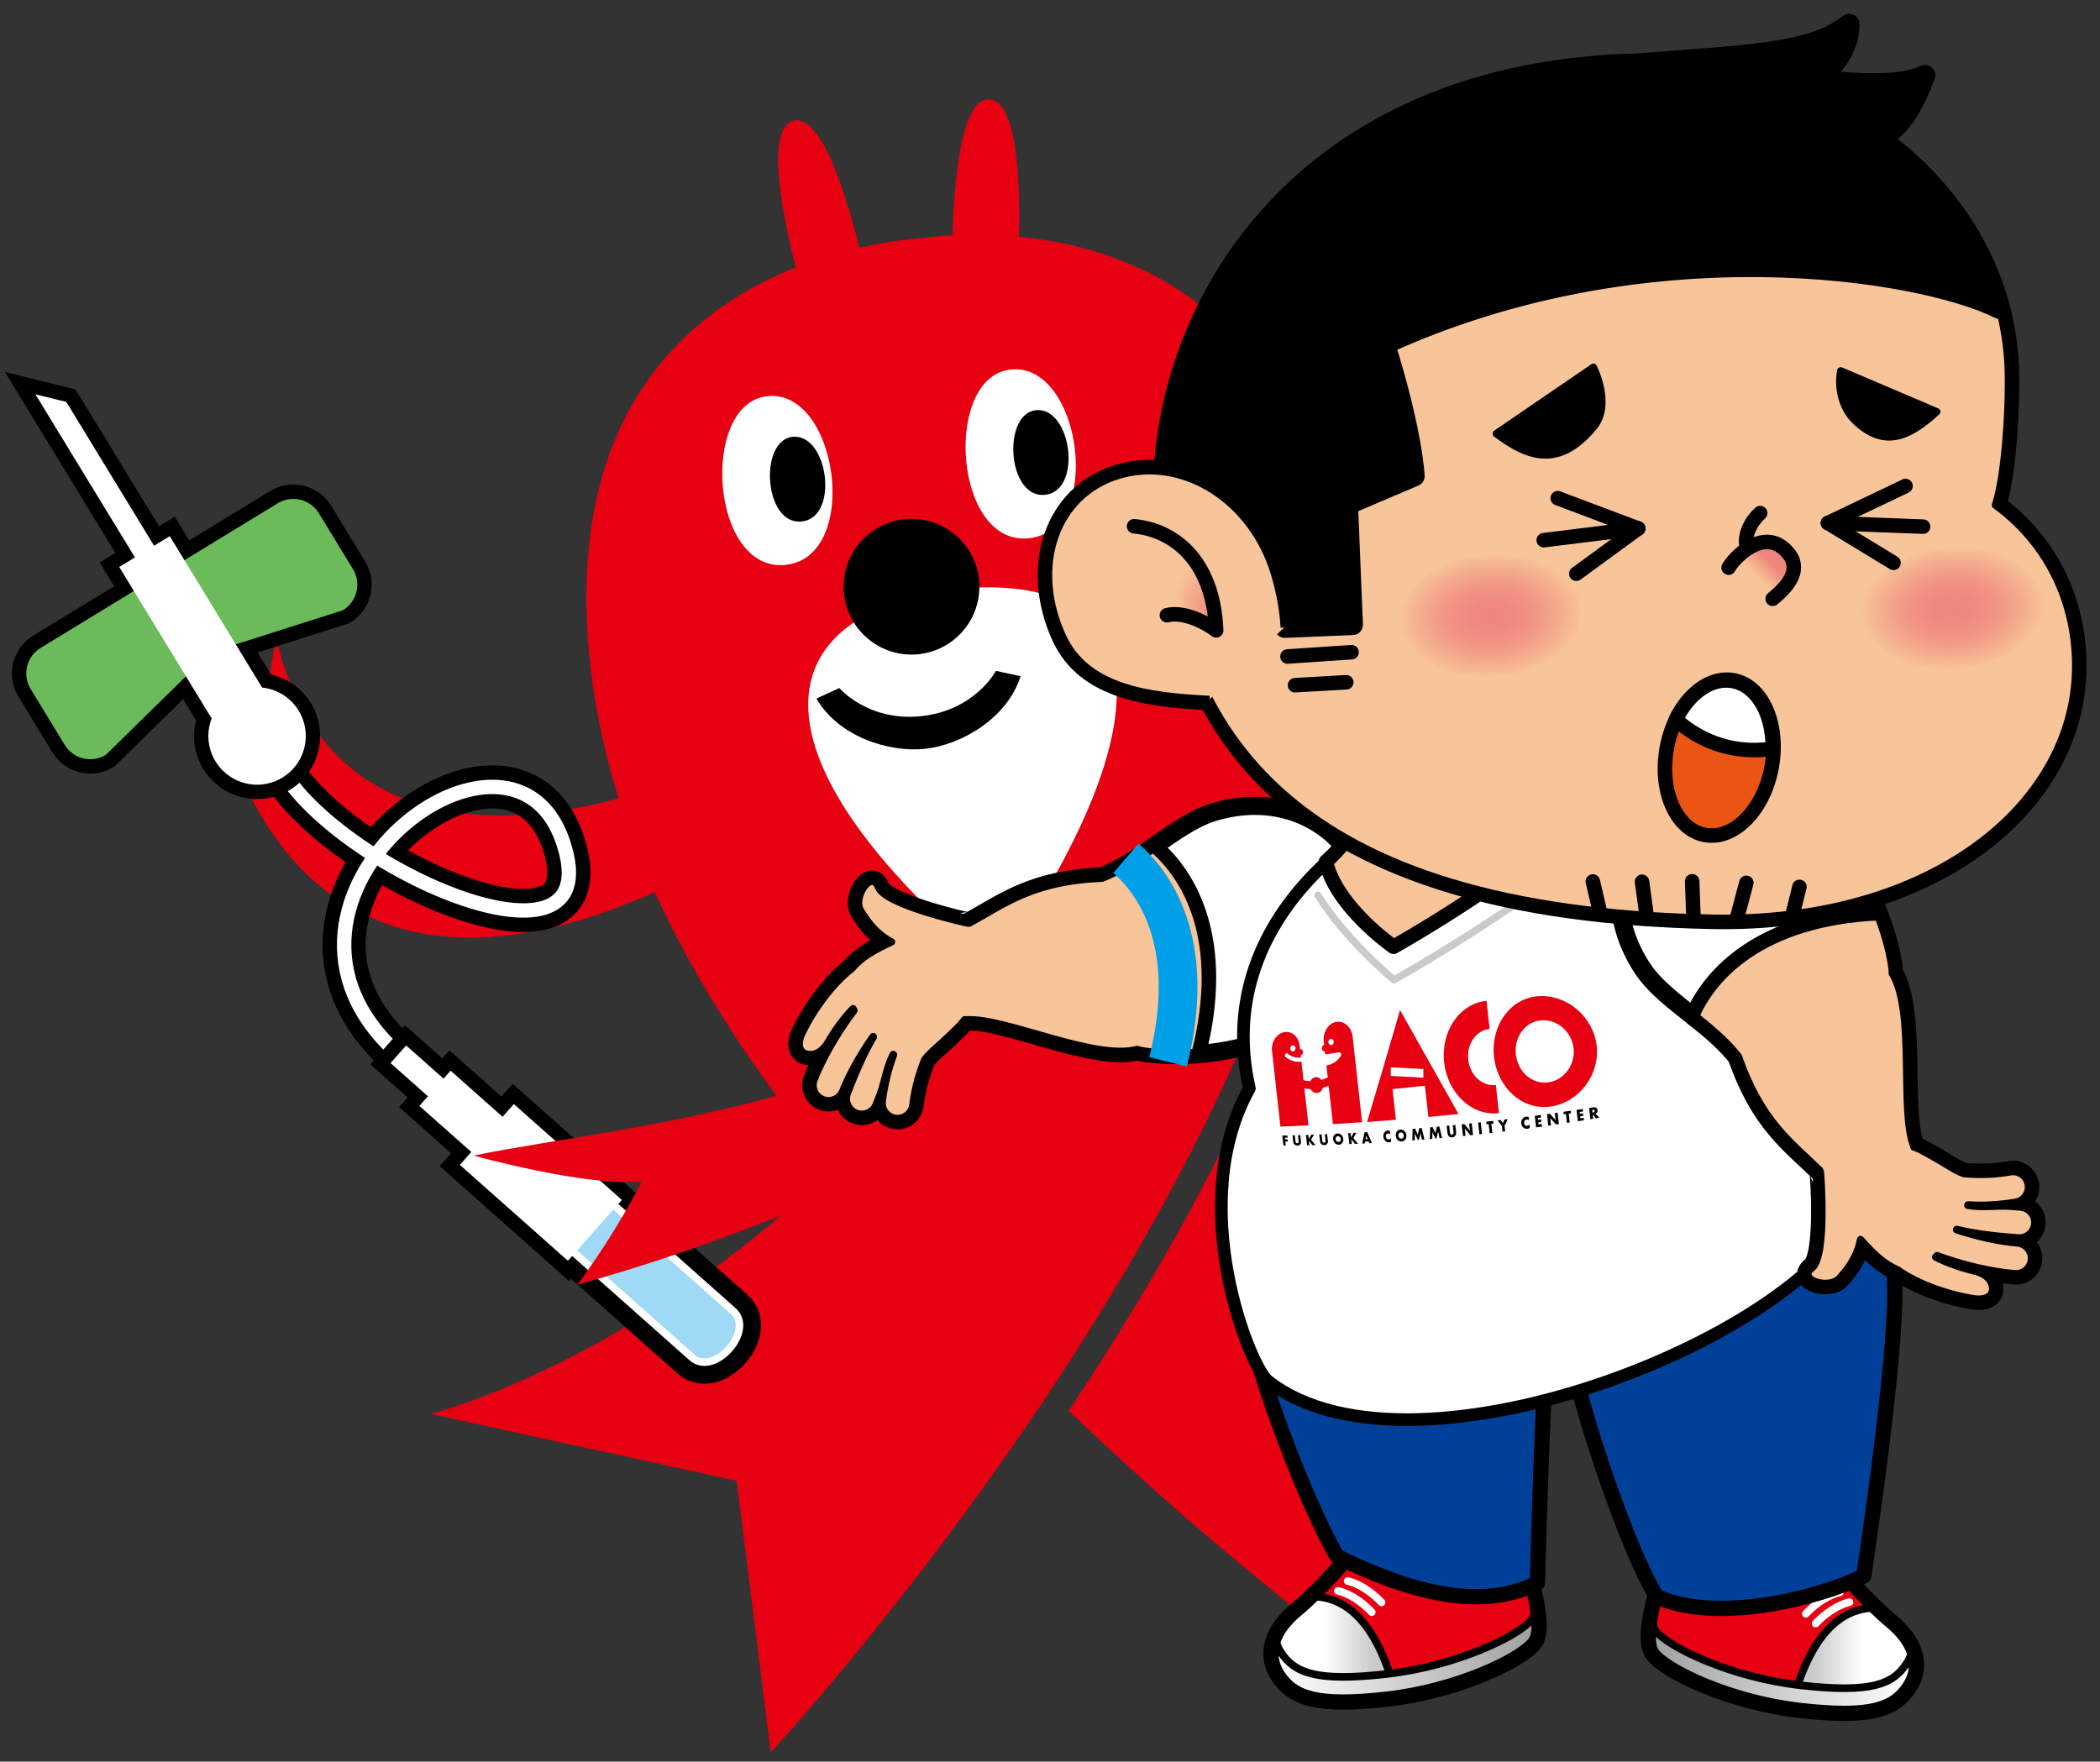 <?xml version="1.0" encoding="utf-8"?>
<!-- Generator: Adobe Illustrator 24.1.3, SVG Export Plug-In . SVG Version: 6.00 Build 0)  -->
<svg version="1.1" id="レイヤー_1" xmlns="http://www.w3.org/2000/svg" xmlns:xlink="http://www.w3.org/1999/xlink" x="0px"
	 y="0px" width="162.668px" height="136.48px" viewBox="0 0 162.668 136.48" enable-background="new 0 0 162.668 136.48"
	 xml:space="preserve">
<rect x="0" y="0" width="162.668" height="136.48" fill="#333333" stroke="none"/>
<g>
	
		<rect x="58.614" y="40.41" transform="matrix(0.996 -0.085 0.085 0.996 -4.585 6.578)" fill="#FFFFFF" width="33.247" height="33.84"/>
	<path fill="#E60012" d="M95.1,88.144c-3.7,7.519-8.024,14.712-12.317,21.148c13.941,13.418,26.659,22.258,26.659,22.258
		l-1.526-20.671l23.884-6.015C131.8,104.863,116.11,101.473,95.1,88.144z M103.265,44.687C99.893,16.312,76.659,17.73,71.129,18.478
		C65.616,18.937,42.818,22.566,45.669,51c1.363,13.558,8.077,26.075,17.771,38.2c2.443-2.407,4.884-5.088,7.247-8.085
		c1.944-2.463,3.685-4.81,5.234-7.052c-18.269-15.755-16.636-26.555-1.819-28.445c14.957-1.368,16.922,9.473,2.959,29.634
		c-1.551,2.236-3.289,4.585-5.237,7.048c-2.367,2.999-4.805,5.677-7.245,8.085c-15.457,15.203-31.207,19.163-31.207,19.163
		l23.69,5.176l2.641,21.053c0,0,10.559-11.395,21.318-27.516c4.291-6.441,8.618-13.627,12.311-21.146
		C100.175,73.211,104.868,58.18,103.265,44.687z"/>
	<path fill="#FFFFFF" d="M59.429,30.692c-5.237,0.574-4.421,13.714,1.436,13.071C66.723,43.122,64.922,30.093,59.429,30.692z"/>
	<path d="M61.386,33.844c-2.626,0.29-2.214,6.879,0.723,6.557C65.049,40.081,64.142,33.541,61.386,33.844z"/>
	<path fill="#FFFFFF" d="M78.28,28.629c-5.242,0.572-4.424,13.714,1.433,13.071C85.571,41.058,83.767,28.028,78.28,28.629z"/>
	<path d="M80.238,31.78c-2.627,0.288-2.22,6.879,0.718,6.555C83.895,38.014,82.988,31.477,80.238,31.78z"/>
	<path d="M75.832,44.885c0.317,2.885-1.766,5.481-4.654,5.797c-2.885,0.316-5.479-1.767-5.794-4.656
		c-0.319-2.889,1.768-5.48,4.65-5.795C72.921,39.914,75.515,41.994,75.832,44.885z"/>
	<path d="M71.671,58.014c2.762-0.305,6.347-2.332,7.384-5.626l-1.909-0.412c0,0-1.606,3.049-5.75,3.505
		c-4.148,0.453-6.378-2.174-6.378-2.174l-1.774,0.812C64.971,57.112,68.91,58.315,71.671,58.014z"/>
	<path fill="#E60012" d="M62.162,22.669c0,0-3.841-12.976-0.53-13.345c3.307-0.36,6.146,15.335,6.146,15.335"/>
	<path fill="#E60012" d="M78.833,20.841c0,0,0.938-13.5-2.364-13.141c-3.314,0.367-2.686,16.306-2.686,16.306"/>
	<path fill="#E60012" d="M50.844,60.911c0,0-24.327,9.832-29.455-11.4c-1.452,7.411-0.479,9.671-0.479,9.671l-4.101-5.377
		c0,0,4.276,30.48,36.899,13.88"/>
	<path fill="#E60012" d="M50.844,60.911c0,0-24.327,9.832-29.455-11.4c-1.452,7.411-0.479,9.671-0.479,9.671l-4.101-5.377
		c0,0,4.276,30.48,36.899,13.88"/>
	<g>
		<path fill="none" stroke="#000000" stroke-width="3.339" stroke-miterlimit="10" d="M21.08,58.127
			c2.826,8.31,26.476,18.982,22.548,7.156c-4.169-12.55-26.695,5.075-12.124,16.932"/>
		<path fill="none" stroke="#FFFFFF" stroke-width="1.113" stroke-miterlimit="10" d="M21.08,58.127
			c2.826,8.31,26.476,18.982,22.548,7.156c-4.169-12.55-26.695,5.075-12.124,16.932"/>
	</g>
	<g>
		<g>
			
				<rect x="38.777" y="85.985" transform="matrix(-0.664 0.748 -0.748 -0.664 138.237 121.053)" fill="#FFFFFF" stroke="#000000" stroke-width="2.226" stroke-miterlimit="10" width="6.3" height="11.187"/>
			
				<rect x="34.514" y="83.117" transform="matrix(-0.664 0.748 -0.748 -0.664 125.225 116.968)" fill="#FFFFFF" stroke="#000000" stroke-width="2.226" stroke-miterlimit="10" width="3.647" height="6.992"/>
			
				<rect x="31.862" y="80.808" transform="matrix(-0.664 0.748 -0.748 -0.664 116.844 114.178)" fill="#FFFFFF" stroke="#000000" stroke-width="2.226" stroke-miterlimit="10" width="1.824" height="5.056"/>
		</g>
		<g>
			<path fill="none" stroke="#000000" stroke-width="3.339" stroke-miterlimit="10" d="M53.598,105.165
				c1.715,1.524,4.908-2.07,3.193-3.594l-10.132-9.002l-3.193,3.594L53.598,105.165z"/>
			<path fill="#9FD9F6" d="M53.598,105.165c1.715,1.524,4.908-2.07,3.193-3.594l-10.132-9.002l-3.193,3.594L53.598,105.165z"/>
			<path fill="none" stroke="#FFFFFF" stroke-width="0.584" stroke-miterlimit="10" d="M53.598,105.165
				c1.715,1.524,4.908-2.07,3.193-3.594l-10.132-9.002l-3.193,3.594L53.598,105.165z"/>
		</g>
		<g>
			
				<rect x="38.777" y="85.985" transform="matrix(-0.664 0.748 -0.748 -0.664 138.237 121.053)" fill="#FFFFFF" width="6.3" height="11.187"/>
			
				<rect x="34.514" y="83.117" transform="matrix(-0.664 0.748 -0.748 -0.664 125.225 116.968)" fill="#FFFFFF" width="3.647" height="6.992"/>
			
				<rect x="31.862" y="80.808" transform="matrix(-0.664 0.748 -0.748 -0.664 116.844 114.178)" fill="#FFFFFF" width="1.824" height="5.056"/>
		</g>
	</g>
	<g>
		<path fill="#FFFFFF" stroke="#000000" stroke-width="2.226" stroke-miterlimit="10" d="M3.143,50.199l7.23-4.412L9.25,43.946
			l1.215-0.742L2.742,30.547l2.394,0.592l6.811,11.162l1.215-0.742l1.123,1.841l7.23-4.412c1.086-0.663,2.518-0.316,3.181,0.77
			l2.645,4.334c0.663,1.086,0.316,2.518-0.77,3.181l-8.307,2.647l2.052,3.364c1.124,0.123,2.184,0.732,2.818,1.772
			c1.086,1.779,0.523,4.102-1.256,5.188c-1.779,1.086-4.102,0.523-5.188-1.256c-0.635-1.04-0.692-2.261-0.287-3.316l-2-3.277
			l-6.206,6.091c-1.086,0.663-2.518,0.316-3.181-0.77L2.373,53.38C1.71,52.294,2.056,50.862,3.143,50.199z"/>
		<g>
			<path fill="#6CBB5A" d="M5.017,57.715c0.663,1.086,2.094,1.433,3.181,0.77l8.083-7.932l10.291-3.279
				c1.086-0.663,1.433-2.094,0.77-3.181l-2.645-4.334c-0.663-1.086-2.094-1.433-3.181-0.77L3.143,50.199
				c-1.086,0.663-1.433,2.094-0.77,3.181L5.017,57.715z"/>
			
				<rect x="12.846" y="41.648" transform="matrix(-0.854 0.521 -0.521 -0.854 53.685 83.308)" fill="#FFFFFF" width="4.583" height="15.098"/>
			<circle fill="#FFFFFF" cx="19.913" cy="57.022" r="3.774"/>
			<polygon fill="#FFFFFF" points="11.027,44.126 12.509,43.221 5.136,31.139 2.742,30.547 			"/>
		</g>
	</g>
	<path fill="#E60012" d="M86.846,67.797C76.13,85.359,48.377,87.079,36.693,89.53c0,0,8.823,2.458,13.024,1.993
		c0,0-1.915,3.88-4.998,8.005c0,0,35.074-9.174,47.182-26.197"/>
</g>
<g>
	<g>
		<g>
			<path fill="none" stroke="#000000" stroke-width="1.772" stroke-linejoin="round" stroke-miterlimit="10" d="M106.014,118.545
				c-0.231,1.3-3.674,4.957-5.429,6.402c-1.755,1.446-2.375,3.201-1.342,4.75c1.032,1.549,2.684,2.272,8.157,1.652
				c5.472-0.619,10.325-2.994,11.254-4.233c0.929-1.239-0.723-6.195-1.549-7.95C116.28,117.409,106.694,114.725,106.014,118.545"/>
			<path fill="#E60012" d="M106.014,118.545c-0.231,1.3-3.674,4.957-5.429,6.402c-1.755,1.446-2.375,3.201-1.342,4.75
				c1.032,1.549,2.684,2.272,8.157,1.652c5.472-0.619,10.325-2.994,11.254-4.233c0.929-1.239-0.723-6.195-1.549-7.95
				C116.28,117.409,106.694,114.725,106.014,118.545"/>
			<path fill="none" stroke="#000000" stroke-width="0.591" stroke-linejoin="round" stroke-miterlimit="10" d="M106.014,118.545
				c-0.231,1.3-3.674,4.957-5.429,6.402c-1.755,1.446-2.375,3.201-1.342,4.75c1.032,1.549,2.684,2.272,8.157,1.652
				c5.472-0.619,10.325-2.994,11.254-4.233c0.929-1.239-0.723-6.195-1.549-7.95C116.28,117.409,106.694,114.725,106.014,118.545"/>
		</g>
		<linearGradient id="SVGID_1_" gradientUnits="userSpaceOnUse" x1="102.603" y1="127.633" x2="106.379" y2="127.633">
			<stop  offset="0" style="stop-color:#FFFFFF"/>
			<stop  offset="1" style="stop-color:#C9CACA"/>
		</linearGradient>
		<path fill="url(#SVGID_1_)" stroke="#000000" stroke-width="0.591" stroke-miterlimit="10" d="M101.959,123.697
			c-0.505,0.492-0.983,0.928-1.374,1.25c-1.755,1.445-2.375,3.201-1.342,4.75c1.032,1.549,2.685,2.272,8.157,1.652
			c0.237-0.027,0.471-0.061,0.706-0.095C106.635,125.542,104.219,123.863,101.959,123.697z"/>
		<linearGradient id="SVGID_2_" gradientUnits="userSpaceOnUse" x1="98.861" y1="128.266" x2="118.874" y2="128.266">
			<stop  offset="0" style="stop-color:#FFFFFF"/>
			<stop  offset="1" style="stop-color:#9FA0A0"/>
		</linearGradient>
		<path fill="url(#SVGID_2_)" stroke="#000000" stroke-width="0.591" stroke-miterlimit="10" d="M118.655,125.463
			c-0.929,1.239-5.783,3.614-11.254,4.233c-5.473,0.619-7.125-0.103-8.157-1.652c-0.168-0.252-0.288-0.51-0.371-0.772
			c-0.249,0.817-0.147,1.646,0.371,2.424c1.032,1.549,2.684,2.272,8.157,1.652c5.472-0.619,10.325-2.994,11.254-4.233
			c0.302-0.403,0.328-1.201,0.202-2.152C118.812,125.161,118.75,125.336,118.655,125.463z"/>
		
			<path fill="none" stroke="#FFFFFF" stroke-width="0.591" stroke-linecap="round" stroke-linejoin="round" stroke-miterlimit="10" d="
			M103.634,123.251c0,0,1.248,0.207,2.625,1.652"/>
		
			<path fill="none" stroke="#FFFFFF" stroke-width="0.591" stroke-linecap="round" stroke-linejoin="round" stroke-miterlimit="10" d="
			M104.391,122.494c0,0,1.248,0.207,2.625,1.652"/>
	</g>
	<path fill="#004098" stroke="#000000" stroke-width="1.182" stroke-linejoin="round" stroke-miterlimit="10" d="M96.428,98.299
		c-1.072,3.595,4.84,18.511,7.159,22.299c7.511,3.706,12.168,3.705,15.503,2.049c0,0,0.475-18.73,0.986-20.768
		C122.859,90.783,101.731,80.517,96.428,98.299"/>
	<g>
		<g>
			<path fill="none" stroke="#000000" stroke-width="1.772" stroke-linejoin="round" stroke-miterlimit="10" d="M140.885,119.424
				c0.231,1.3,3.674,4.957,5.429,6.402c1.755,1.446,2.375,3.201,1.342,4.75c-1.032,1.549-2.684,2.272-8.157,1.652
				c-5.472-0.619-10.325-2.994-11.254-4.233c-0.929-1.239,0.723-6.195,1.549-7.95C130.619,118.288,140.206,115.603,140.885,119.424"
				/>
			<path fill="#E60012" d="M140.885,119.424c0.231,1.3,3.674,4.957,5.429,6.402c1.755,1.446,2.375,3.201,1.342,4.75
				c-1.032,1.549-2.684,2.272-8.157,1.652c-5.472-0.619-10.325-2.994-11.254-4.233c-0.929-1.239,0.723-6.195,1.549-7.95
				C130.619,118.288,140.206,115.603,140.885,119.424"/>
			<path fill="none" stroke="#000000" stroke-width="0.591" stroke-linejoin="round" stroke-miterlimit="10" d="M140.885,119.424
				c0.231,1.3,3.674,4.957,5.429,6.402c1.755,1.446,2.375,3.201,1.342,4.75c-1.032,1.549-2.684,2.272-8.157,1.652
				c-5.472-0.619-10.325-2.994-11.254-4.233c-0.929-1.239,0.723-6.195,1.549-7.95C130.619,118.288,140.206,115.603,140.885,119.424"
				/>
		</g>
		
			<linearGradient id="SVGID_3_" gradientUnits="userSpaceOnUse" x1="-289.738" y1="128.512" x2="-285.963" y2="128.512" gradientTransform="matrix(-1 0 0 1 -145.442 0)">
			<stop  offset="0" style="stop-color:#FFFFFF"/>
			<stop  offset="1" style="stop-color:#C9CACA"/>
		</linearGradient>
		<path fill="url(#SVGID_3_)" stroke="#000000" stroke-width="0.591" stroke-miterlimit="10" d="M144.94,124.575
			c0.505,0.492,0.983,0.928,1.374,1.25c1.755,1.445,2.375,3.201,1.342,4.75c-1.032,1.549-2.685,2.272-8.157,1.652
			c-0.237-0.027-0.471-0.061-0.706-0.095C140.264,126.42,142.68,124.741,144.94,124.575z"/>
		
			<linearGradient id="SVGID_4_" gradientUnits="userSpaceOnUse" x1="-293.481" y1="129.145" x2="-273.468" y2="129.145" gradientTransform="matrix(-1 0 0 1 -145.442 0)">
			<stop  offset="0" style="stop-color:#FFFFFF"/>
			<stop  offset="1" style="stop-color:#9FA0A0"/>
		</linearGradient>
		<path fill="url(#SVGID_4_)" stroke="#000000" stroke-width="0.591" stroke-miterlimit="10" d="M128.245,126.342
			c0.929,1.239,5.783,3.614,11.254,4.233c5.473,0.619,7.125-0.103,8.157-1.652c0.168-0.252,0.288-0.51,0.371-0.772
			c0.249,0.817,0.147,1.646-0.371,2.424c-1.032,1.549-2.684,2.272-8.157,1.652c-5.472-0.619-10.325-2.994-11.254-4.233
			c-0.302-0.403-0.329-1.201-0.202-2.152C128.087,126.04,128.149,126.215,128.245,126.342z"/>
		
			<path fill="none" stroke="#FFFFFF" stroke-width="0.591" stroke-linecap="round" stroke-linejoin="round" stroke-miterlimit="10" d="
			M143.266,124.13c0,0-1.248,0.207-2.625,1.652"/>
		
			<path fill="none" stroke="#FFFFFF" stroke-width="0.591" stroke-linecap="round" stroke-linejoin="round" stroke-miterlimit="10" d="
			M142.509,123.373c0,0-1.248,0.207-2.625,1.652"/>
	</g>
	<path fill="#004098" stroke="#000000" stroke-width="1.182" stroke-linejoin="round" stroke-miterlimit="10" d="M121.14,99.288
		c-1.072,3.594,4.724,20.657,7.189,24.409c4.701,2.145,12.701,0.06,16.036-1.596c0,0,3.1-20.149,2.271-23.999
		C144.231,86.917,126.442,81.505,121.14,99.288"/>
	<path fill="#E60012" d="M91.904,55.278c0,0,23.385,11.901,10.731,29.705c6.545-3.768,7.611-5.986,7.611-5.986l-1.366,6.623
		c0,0,20.19-23.23-13.745-36.95"/>
	<g>
		<g>
			<g>
				
					<path fill="none" stroke="#000000" stroke-width="1.686" stroke-linecap="round" stroke-linejoin="round" stroke-miterlimit="10" d="
					M92.591,81.544c4.324-0.296,10.395-1.988,12.81-8.045c2.287-5.738-3.267-12.777-11.244-10.476
					c-1.633,0.471-3.186,1.617-4.836,2.757C91.874,67.971,94.785,72.817,92.591,81.544z"/>
				<path fill="#FFFFFF" d="M92.591,81.544c4.324-0.296,10.395-1.988,12.81-8.045c2.287-5.738-3.267-12.777-11.244-10.476
					c-1.633,0.471-3.186,1.617-4.836,2.757C91.874,67.971,94.785,72.817,92.591,81.544z"/>
				
					<path fill="none" stroke="#000000" stroke-width="1.124" stroke-linecap="round" stroke-linejoin="round" stroke-miterlimit="10" d="
					M92.591,81.544c4.324-0.296,10.395-1.988,12.81-8.045c2.287-5.738-3.267-12.777-11.244-10.476
					c-1.633,0.471-3.186,1.617-4.836,2.757C91.874,67.971,94.785,72.817,92.591,81.544z"/>
			</g>
			<g>
				<path fill="none" stroke="#000000" stroke-width="1.686" stroke-linejoin="round" stroke-miterlimit="10" d="M65.292,84.507
					c0.486-1.256,1.384-2.851,2.339-4.198c0.008,0.008,0.016,0.017,0.024,0.025c-0.663,1.112-1.295,2.535-1.742,3.677
					c-0.097,0.248-0.186,0.475-0.264,0.67c-0.014,0.034-0.026,0.068-0.036,0.102c-0.178,0.586,0.119,1.22,0.697,1.454
					c0.612,0.247,1.308-0.049,1.555-0.66c0.082-0.202,0.173-0.438,0.274-0.695c0.371-0.949,0.55-2.244,1.048-3.191
					c0.01,0.008,0.02,0.015,0.03,0.023c-0.428,1.165-0.612,1.993-0.789,3.003c-0.037,0.21-0.067,0.411-0.089,0.602
					c-0.076,0.655,0.394,1.248,1.05,1.325c0.655,0.076,1.249-0.393,1.324-1.05c0.119-1.021,0.374-2.126,0.902-3.469
					c0.478-0.675,1.059-0.983,2.77-2.709c0.117-0.118,0.225-0.257,0.327-0.408c0.069,0.002,0.138,0.005,0.212,0.001
					c2.925-0.172,9.857,3.165,13.146,2.298c0.596,0.181,2.337,0.386,4.52,0.237c2.194-8.727-0.716-13.573-3.27-15.764
					c-1.235,0.853-2.524,1.702-3.943,2.261c-5.371,0.22-7.516,1.96-10.314,3.495c-0.033,0.018-6.484-1.406-7.02-2.8
					c-0.535-1.394-2.013,0.755-1.375,1.819c0.464,0.774,1.182,1.79,2.393,2.42c-1.473,0.691-2.299,1.173-3.072,2.056
					c-0.002,0.002-0.003,0.005-0.005,0.007c-1.428,1.097-2.966,3.115-3.888,5.074c-0.281,0.597-0.293,1.349,0.339,1.541
					c0.632,0.191,1.28-0.169,1.712-0.91c0.531-0.91,1.2-1.847,1.926-2.599c0.022,0.048,0.052,0.098,0.076,0.146
					c-1.244,1.628-2.447,3.702-3.086,5.355c-0.011,0.028-0.021,0.057-0.029,0.086c-0.18,0.593,0.126,1.233,0.713,1.459
					C64.362,85.429,65.054,85.123,65.292,84.507"/>
				<path fill="#F8C499" d="M65.292,84.507c0.486-1.256,1.384-2.851,2.339-4.198c0.008,0.008,0.016,0.017,0.024,0.025
					c-0.663,1.112-1.295,2.535-1.742,3.677c-0.097,0.248-0.186,0.475-0.264,0.67c-0.014,0.034-0.026,0.068-0.036,0.102
					c-0.178,0.586,0.119,1.22,0.697,1.454c0.612,0.247,1.308-0.049,1.555-0.66c0.082-0.202,0.173-0.438,0.274-0.695
					c0.371-0.949,0.55-2.244,1.048-3.191c0.01,0.008,0.02,0.015,0.03,0.023c-0.428,1.165-0.612,1.993-0.789,3.003
					c-0.037,0.21-0.067,0.411-0.089,0.602c-0.076,0.655,0.394,1.248,1.05,1.325c0.655,0.076,1.249-0.393,1.324-1.05
					c0.119-1.021,0.374-2.126,0.902-3.469c0.478-0.675,1.059-0.983,2.77-2.709c0.117-0.118,0.225-0.257,0.327-0.408
					c0.069,0.002,0.138,0.005,0.212,0.001c2.925-0.172,9.857,3.165,13.146,2.298c0.596,0.181,2.337,0.386,4.52,0.237
					c2.194-8.727-0.716-13.573-3.27-15.764c-1.235,0.853-2.524,1.702-3.943,2.261c-5.371,0.22-7.516,1.96-10.314,3.495
					c-0.033,0.018-6.484-1.406-7.02-2.8c-0.535-1.394-2.013,0.755-1.375,1.819c0.464,0.774,1.182,1.79,2.393,2.42
					c-1.473,0.691-2.299,1.173-3.072,2.056c-0.002,0.002-0.003,0.005-0.005,0.007c-1.428,1.097-2.966,3.115-3.888,5.074
					c-0.281,0.597-0.293,1.349,0.339,1.541c0.632,0.191,1.28-0.169,1.712-0.91c0.531-0.91,1.2-1.847,1.926-2.599
					c0.022,0.048,0.052,0.098,0.076,0.146c-1.244,1.628-2.447,3.702-3.086,5.355c-0.011,0.028-0.021,0.057-0.029,0.086
					c-0.18,0.593,0.126,1.233,0.713,1.459C64.362,85.429,65.054,85.123,65.292,84.507"/>
				<path fill="none" stroke="#000000" stroke-width="0.562" stroke-linejoin="round" stroke-miterlimit="10" d="M65.292,84.507
					c0.486-1.256,1.384-2.851,2.339-4.198c0.008,0.008,0.016,0.017,0.024,0.025c-0.663,1.112-1.295,2.535-1.742,3.677
					c-0.097,0.248-0.186,0.475-0.264,0.67c-0.014,0.034-0.026,0.068-0.036,0.102c-0.178,0.586,0.119,1.22,0.697,1.454
					c0.612,0.247,1.308-0.049,1.555-0.66c0.082-0.202,0.173-0.438,0.274-0.695c0.371-0.949,0.55-2.244,1.048-3.191
					c0.01,0.008,0.02,0.015,0.03,0.023c-0.428,1.165-0.612,1.993-0.789,3.003c-0.037,0.21-0.067,0.411-0.089,0.602
					c-0.076,0.655,0.394,1.248,1.05,1.325c0.655,0.076,1.249-0.393,1.324-1.05c0.119-1.021,0.374-2.126,0.902-3.469
					c0.478-0.675,1.059-0.983,2.77-2.709c0.117-0.118,0.225-0.257,0.327-0.408c0.069,0.002,0.138,0.005,0.212,0.001
					c2.925-0.172,9.857,3.165,13.146,2.298c0.596,0.181,2.337,0.386,4.52,0.237c2.194-8.727-0.716-13.573-3.27-15.764
					c-1.235,0.853-2.524,1.702-3.943,2.261c-5.371,0.22-7.516,1.96-10.314,3.495c-0.033,0.018-6.484-1.406-7.02-2.8
					c-0.535-1.394-2.013,0.755-1.375,1.819c0.464,0.774,1.182,1.79,2.393,2.42c-1.473,0.691-2.299,1.173-3.072,2.056
					c-0.002,0.002-0.003,0.005-0.005,0.007c-1.428,1.097-2.966,3.115-3.888,5.074c-0.281,0.597-0.293,1.349,0.339,1.541
					c0.632,0.191,1.28-0.169,1.712-0.91c0.531-0.91,1.2-1.847,1.926-2.599c0.022,0.048,0.052,0.098,0.076,0.146
					c-1.244,1.628-2.447,3.702-3.086,5.355c-0.011,0.028-0.021,0.057-0.029,0.086c-0.18,0.593,0.126,1.233,0.713,1.459
					C64.362,85.429,65.054,85.123,65.292,84.507"/>
			</g>
		</g>
		<g>
			<path fill="#FFFFFF" stroke="#000000" stroke-width="0.976" stroke-linejoin="round" stroke-miterlimit="10" d="M117.712,59.249
				c-12.559,2.888-23.855,12.338-20.931,25.074c-5.013,8.994,0.021,21.553,1.413,22.654c11.439,9.052,43.885-4.245,45.982-14.534
				c0.947-4.645-2.171-11.886-5.996-15.144C134.409,74.088,141.271,53.831,117.712,59.249"/>
			<path fill="#F8C499" stroke="#000000" stroke-width="1.124" stroke-linejoin="round" stroke-miterlimit="10" d="M122.257,61.344
				c0.809,3.524-14.314,12.005-14.314,12.005s-4.429-3.061-5.238-6.585c4.431-3.922,2.649-8.255,8.142-9.517
				C116.34,55.986,121.448,57.82,122.257,61.344z"/>
			
				<path fill="none" stroke="#C9CACA" stroke-width="0.562" stroke-linecap="round" stroke-linejoin="round" stroke-miterlimit="10" d="
				M126.692,60.223c1.058,4.607-18.711,15.693-18.711,15.693s-3.717-3.051-5.897-6.563"/>
			<g>
				<g>
					<path d="M99.742,88.14c-0.072,0.001-0.143,0.003-0.215,0.004c0.005,0.043,0.009,0.085,0.014,0.128
						c0.065-0.001,0.13-0.002,0.196-0.003c0.006,0.057,0.013,0.113,0.019,0.17c-0.065,0.001-0.13,0.001-0.196,0.002
						c0.011,0.101,0.022,0.201,0.033,0.302c-0.059,0-0.119,0-0.178,0c-0.028-0.255-0.056-0.51-0.085-0.765
						c0.131-0.003,0.262-0.006,0.393-0.008C99.729,88.027,99.735,88.084,99.742,88.14z"/>
					<path d="M100.298,87.956c0.017,0.155,0.034,0.309,0.051,0.463c0.004,0.033,0.01,0.083,0.049,0.12
						c0.023,0.022,0.058,0.037,0.089,0.036c0.031,0,0.062-0.015,0.079-0.035c0.037-0.042,0.03-0.1,0.025-0.143
						c-0.017-0.149-0.033-0.299-0.05-0.448c0.06-0.002,0.12-0.003,0.18-0.005c0.017,0.151,0.033,0.302,0.05,0.454
						c0.009,0.083,0.016,0.17-0.05,0.257c-0.051,0.068-0.12,0.1-0.218,0.1c-0.109,0.001-0.191-0.041-0.24-0.092
						c-0.068-0.073-0.087-0.172-0.096-0.255c-0.017-0.149-0.033-0.298-0.05-0.448C100.179,87.959,100.238,87.957,100.298,87.956z"/>
					<path d="M101.377,88.255c0.062-0.112,0.124-0.225,0.185-0.338c0.075-0.003,0.15-0.005,0.225-0.008
						c-0.079,0.131-0.157,0.261-0.236,0.39c0.117,0.138,0.234,0.277,0.351,0.417c-0.079,0.002-0.157,0.003-0.236,0.005
						c-0.092-0.115-0.184-0.229-0.275-0.343c0.013,0.116,0.026,0.231,0.038,0.347c-0.06,0.001-0.121,0.002-0.181,0.003
						c-0.029-0.266-0.059-0.532-0.088-0.798c0.06-0.002,0.121-0.004,0.181-0.006C101.353,88.035,101.365,88.145,101.377,88.255z"/>
					<path d="M102.372,87.887c0.018,0.161,0.036,0.322,0.054,0.484c0.004,0.034,0.011,0.087,0.05,0.125
						c0.024,0.023,0.059,0.038,0.091,0.037c0.032-0.001,0.063-0.017,0.081-0.038c0.038-0.044,0.03-0.105,0.025-0.15
						c-0.017-0.156-0.035-0.312-0.052-0.467c0.061-0.003,0.122-0.005,0.183-0.008c0.017,0.158,0.035,0.315,0.052,0.473
						c0.01,0.086,0.016,0.177-0.05,0.269c-0.052,0.072-0.122,0.106-0.222,0.108c-0.111,0.003-0.195-0.039-0.245-0.092
						c-0.07-0.076-0.089-0.179-0.098-0.266c-0.017-0.156-0.035-0.312-0.052-0.467C102.25,87.892,102.311,87.889,102.372,87.887z"/>
					<path d="M103.975,88.552c-0.064,0.084-0.162,0.131-0.268,0.134c-0.106,0.004-0.213-0.036-0.295-0.114
						c-0.085-0.082-0.134-0.197-0.146-0.306c-0.012-0.111,0.011-0.229,0.077-0.316c0.064-0.084,0.161-0.131,0.267-0.136
						c0.106-0.005,0.213,0.033,0.295,0.111c0.085,0.081,0.135,0.197,0.147,0.309C104.065,88.345,104.041,88.464,103.975,88.552
						 M103.496,88.097c-0.034,0.045-0.045,0.107-0.038,0.166c0.008,0.074,0.044,0.124,0.074,0.153
						c0.038,0.037,0.09,0.063,0.152,0.061c0.063-0.002,0.107-0.03,0.136-0.071c0.029-0.04,0.047-0.099,0.04-0.163
						c-0.007-0.065-0.038-0.122-0.076-0.158c-0.044-0.042-0.102-0.062-0.151-0.06C103.582,88.027,103.53,88.05,103.496,88.097"/>
					<path d="M104.652,88.132c0.063-0.12,0.127-0.241,0.19-0.362c0.077-0.004,0.154-0.009,0.232-0.013
						c-0.081,0.14-0.161,0.279-0.242,0.418c0.121,0.144,0.242,0.288,0.363,0.433c-0.081,0.004-0.162,0.007-0.243,0.011
						c-0.095-0.119-0.19-0.238-0.285-0.357c0.014,0.122,0.027,0.245,0.041,0.367c-0.062,0.003-0.125,0.005-0.187,0.008
						c-0.031-0.282-0.062-0.563-0.094-0.845c0.062-0.003,0.124-0.007,0.186-0.01C104.626,87.899,104.639,88.016,104.652,88.132z"/>
					<path d="M106.011,88.425c-0.088,0.005-0.176,0.009-0.264,0.014c-0.011,0.049-0.022,0.098-0.033,0.147
						c-0.066,0.003-0.133,0.006-0.199,0.01c0.061-0.29,0.123-0.581,0.184-0.873c0.069-0.004,0.137-0.008,0.206-0.012
						c0.123,0.282,0.247,0.565,0.37,0.848c-0.068,0.004-0.135,0.007-0.203,0.01C106.052,88.52,106.031,88.472,106.011,88.425z
						 M105.942,88.257c-0.038-0.092-0.075-0.183-0.113-0.274c-0.016,0.094-0.033,0.189-0.049,0.283
						C105.834,88.262,105.888,88.26,105.942,88.257z"/>
					<path d="M107.763,88.447c-0.073,0.038-0.114,0.051-0.162,0.054c-0.129,0.008-0.232-0.047-0.3-0.114
						c-0.081-0.081-0.134-0.198-0.147-0.312c-0.014-0.124,0.019-0.245,0.076-0.33c0.056-0.083,0.149-0.148,0.264-0.156
						c0.035-0.003,0.094,0,0.178,0.033c0.01,0.091,0.02,0.182,0.03,0.273c-0.072-0.087-0.146-0.087-0.178-0.085
						c-0.055,0.004-0.095,0.026-0.127,0.067c-0.04,0.053-0.051,0.122-0.044,0.184c0.007,0.06,0.035,0.126,0.079,0.167
						c0.036,0.034,0.09,0.055,0.144,0.052c0.029-0.002,0.1-0.01,0.157-0.103C107.743,88.267,107.753,88.357,107.763,88.447z"/>
					<path d="M108.86,88.285c-0.067,0.092-0.169,0.145-0.28,0.152c-0.111,0.008-0.223-0.03-0.308-0.111
						c-0.089-0.085-0.141-0.205-0.154-0.321c-0.013-0.118,0.011-0.245,0.08-0.339c0.066-0.092,0.168-0.145,0.279-0.153
						c0.111-0.008,0.223,0.028,0.309,0.109c0.089,0.083,0.142,0.205,0.155,0.324C108.954,88.062,108.93,88.188,108.86,88.285
						 M108.359,87.816c-0.035,0.049-0.047,0.116-0.04,0.178c0.009,0.078,0.046,0.13,0.077,0.16c0.04,0.039,0.094,0.064,0.159,0.06
						c0.066-0.005,0.112-0.036,0.142-0.08c0.03-0.044,0.049-0.107,0.042-0.175c-0.008-0.069-0.04-0.128-0.079-0.166
						c-0.047-0.043-0.106-0.063-0.158-0.059C108.449,87.739,108.394,87.766,108.359,87.816"/>
					<path d="M109.397,88.358c0.01-0.3,0.019-0.6,0.029-0.901c0.064-0.005,0.129-0.011,0.193-0.016
						c0.068,0.155,0.137,0.309,0.205,0.464c0.036-0.163,0.073-0.327,0.109-0.491c0.065-0.006,0.131-0.011,0.196-0.017
						c0.071,0.295,0.142,0.591,0.213,0.886c-0.065,0.005-0.131,0.011-0.196,0.016c-0.038-0.17-0.075-0.341-0.113-0.511
						c-0.042,0.177-0.084,0.353-0.125,0.529c-0.026,0.002-0.052,0.004-0.078,0.006c-0.077-0.167-0.154-0.334-0.231-0.5
						c-0.002,0.173-0.005,0.346-0.007,0.519C109.526,88.349,109.461,88.353,109.397,88.358z"/>
					<path d="M110.753,88.251c0.01-0.303,0.02-0.606,0.029-0.91c0.065-0.006,0.13-0.012,0.195-0.018
						c0.069,0.155,0.138,0.311,0.208,0.467c0.037-0.165,0.074-0.33,0.111-0.496c0.066-0.006,0.132-0.012,0.199-0.018
						c0.072,0.297,0.143,0.594,0.215,0.891c-0.066,0.006-0.133,0.012-0.199,0.018c-0.038-0.171-0.076-0.343-0.114-0.514
						c-0.042,0.178-0.085,0.357-0.127,0.535c-0.026,0.002-0.053,0.005-0.079,0.007c-0.078-0.168-0.156-0.335-0.234-0.503
						c-0.003,0.174-0.005,0.349-0.008,0.523C110.883,88.24,110.818,88.246,110.753,88.251z"/>
					<path d="M112.259,87.204c0.02,0.178,0.04,0.357,0.059,0.535c0.004,0.038,0.012,0.096,0.055,0.136
						c0.026,0.024,0.065,0.038,0.1,0.034c0.035-0.003,0.069-0.023,0.088-0.048c0.041-0.052,0.033-0.118,0.027-0.169
						c-0.019-0.172-0.038-0.344-0.057-0.516c0.067-0.007,0.134-0.013,0.201-0.02c0.019,0.173,0.038,0.347,0.058,0.52
						c0.011,0.095,0.018,0.195-0.055,0.302c-0.056,0.084-0.134,0.127-0.243,0.137c-0.122,0.012-0.214-0.029-0.268-0.084
						c-0.076-0.079-0.097-0.194-0.108-0.29c-0.019-0.173-0.038-0.346-0.057-0.519C112.126,87.217,112.193,87.21,112.259,87.204z"/>
					<path d="M113.323,88.014c-0.033-0.302-0.067-0.604-0.1-0.907c0.067-0.007,0.135-0.014,0.202-0.021
						c0.145,0.172,0.29,0.344,0.435,0.516c-0.02-0.185-0.041-0.37-0.061-0.555c0.068-0.007,0.135-0.014,0.203-0.022
						c0.033,0.303,0.067,0.605,0.1,0.908c-0.068,0.007-0.135,0.014-0.203,0.021c-0.145-0.172-0.29-0.344-0.435-0.516
						c0.02,0.185,0.041,0.37,0.061,0.555C113.457,88.001,113.39,88.007,113.323,88.014z"/>
					<path d="M114.801,87.858c-0.068,0.008-0.136,0.015-0.204,0.022c-0.034-0.303-0.067-0.605-0.101-0.908
						c0.068-0.007,0.136-0.015,0.204-0.022C114.734,87.253,114.767,87.556,114.801,87.858z"/>
					<path d="M115.52,87.061c0.026,0.236,0.052,0.472,0.078,0.707c-0.069,0.008-0.137,0.016-0.206,0.024
						c-0.026-0.236-0.052-0.472-0.078-0.708c-0.056,0.006-0.112,0.013-0.169,0.019c-0.007-0.067-0.015-0.133-0.022-0.2
						c0.181-0.02,0.362-0.041,0.543-0.062c0.007,0.067,0.015,0.133,0.022,0.2C115.633,87.048,115.577,87.054,115.52,87.061z"/>
					<path d="M116.337,87.24c-0.114-0.146-0.227-0.292-0.34-0.438c0.082-0.01,0.165-0.019,0.248-0.029
						c0.059,0.077,0.119,0.153,0.178,0.229c0.039-0.088,0.078-0.176,0.118-0.265c0.084-0.01,0.168-0.02,0.252-0.03
						c-0.082,0.169-0.165,0.338-0.247,0.507c0.016,0.145,0.032,0.29,0.048,0.435c-0.07,0.008-0.139,0.017-0.209,0.025
						C116.369,87.53,116.353,87.385,116.337,87.24z"/>
					<path d="M118.503,87.381c-0.08,0.045-0.125,0.062-0.178,0.069c-0.141,0.019-0.254-0.03-0.329-0.094
						c-0.089-0.078-0.146-0.195-0.159-0.313c-0.014-0.129,0.022-0.257,0.086-0.349c0.063-0.09,0.164-0.164,0.291-0.18
						c0.039-0.005,0.103-0.006,0.195,0.021c0.01,0.093,0.021,0.186,0.031,0.279c-0.079-0.084-0.16-0.079-0.195-0.075
						c-0.061,0.008-0.105,0.034-0.139,0.078c-0.044,0.058-0.057,0.131-0.05,0.194c0.007,0.062,0.038,0.128,0.085,0.167
						c0.039,0.032,0.098,0.05,0.158,0.042c0.032-0.004,0.109-0.019,0.174-0.119C118.483,87.197,118.493,87.289,118.503,87.381z"/>
					<path d="M119.371,86.578c-0.084,0.011-0.169,0.023-0.253,0.034c0.006,0.05,0.011,0.1,0.017,0.149
						c0.08-0.011,0.16-0.022,0.239-0.032c0.007,0.066,0.015,0.132,0.022,0.198c-0.08,0.011-0.16,0.022-0.239,0.033
						c0.006,0.052,0.011,0.103,0.017,0.155c0.084-0.012,0.169-0.023,0.253-0.035c0.007,0.066,0.015,0.132,0.022,0.198
						c-0.155,0.022-0.31,0.043-0.465,0.064c-0.033-0.299-0.066-0.599-0.099-0.898c0.155-0.02,0.31-0.041,0.465-0.062
						C119.357,86.447,119.364,86.513,119.371,86.578z"/>
					<path d="M119.93,87.209c-0.033-0.298-0.066-0.596-0.099-0.894c0.071-0.01,0.142-0.02,0.214-0.029
						c0.152,0.164,0.304,0.327,0.455,0.49c-0.02-0.181-0.04-0.363-0.06-0.544c0.072-0.01,0.143-0.02,0.215-0.03
						c0.033,0.296,0.066,0.592,0.098,0.889c-0.072,0.011-0.143,0.021-0.215,0.032c-0.152-0.162-0.304-0.325-0.455-0.489
						c0.02,0.182,0.04,0.364,0.06,0.546C120.072,87.189,120.001,87.199,119.93,87.209z"/>
					<path d="M121.516,86.276c0.025,0.229,0.051,0.459,0.076,0.688c-0.072,0.011-0.144,0.022-0.216,0.033
						c-0.025-0.23-0.051-0.46-0.076-0.69c-0.059,0.009-0.118,0.017-0.177,0.026c-0.007-0.065-0.014-0.13-0.022-0.195
						c0.19-0.027,0.381-0.055,0.572-0.083c0.007,0.065,0.014,0.13,0.022,0.194C121.634,86.258,121.575,86.267,121.516,86.276z"/>
					<path d="M122.621,86.111c-0.087,0.013-0.173,0.026-0.26,0.039c0.005,0.049,0.011,0.097,0.016,0.146
						c0.082-0.012,0.164-0.025,0.246-0.038c0.007,0.064,0.014,0.128,0.021,0.193c-0.082,0.013-0.164,0.025-0.246,0.038
						c0.006,0.05,0.011,0.101,0.017,0.151c0.087-0.013,0.173-0.027,0.26-0.041c0.007,0.064,0.014,0.128,0.021,0.193
						c-0.159,0.025-0.318,0.05-0.477,0.075c-0.032-0.293-0.065-0.585-0.097-0.878c0.159-0.024,0.318-0.047,0.478-0.071
						C122.607,85.982,122.614,86.046,122.621,86.111z"/>
					<path d="M123.438,85.79c0.063-0.01,0.146-0.012,0.216,0.044c0.054,0.043,0.087,0.114,0.094,0.183
						c0.008,0.074-0.01,0.143-0.048,0.191c-0.03,0.038-0.072,0.064-0.11,0.078c0.102,0.104,0.204,0.207,0.305,0.311
						c-0.091,0.015-0.183,0.03-0.274,0.045c-0.083-0.099-0.165-0.199-0.248-0.299c0.012,0.111,0.025,0.222,0.037,0.333
						c-0.073,0.012-0.146,0.024-0.219,0.036c-0.032-0.29-0.064-0.58-0.096-0.87C123.209,85.825,123.323,85.808,123.438,85.79z
						 M123.358,86.198c0.014-0.002,0.028-0.004,0.042-0.007c0.033-0.005,0.079-0.022,0.103-0.052c0.015-0.02,0.023-0.05,0.02-0.077
						c-0.003-0.026-0.016-0.053-0.037-0.068c-0.023-0.018-0.061-0.025-0.109-0.017c-0.014,0.002-0.028,0.004-0.042,0.007
						C123.342,86.055,123.35,86.127,123.358,86.198z"/>
				</g>
				<g>
					<path fill="#E60012" d="M103.504,79.171c-0.612,0.112-1.044,0.797-0.965,1.515c0.01,0.093,0.021,0.186,0.031,0.279
						c-0.115,0.019-0.195,0.143-0.18,0.278c0.015,0.135,0.12,0.23,0.235,0.213c0.009,0.079,0.017,0.158,0.026,0.236
						c0,0,0.001,0,0.001,0c0.359-0.054,0.72-0.107,1.082-0.16c0.057-0.008,0.113,0.026,0.142,0.086
						c0.028,0.06,0.023,0.134-0.013,0.187c-0.296,0.433-0.672,0.679-1.117,0.739c0.016,0.144,0.032,0.288,0.048,0.433
						c0.018,0.163,0.036,0.326,0.054,0.489c-0.158,0.084-0.322,0.151-0.492,0.201c-0.113-0.149-0.282-0.234-0.46-0.213
						c-0.178,0.022-0.323,0.145-0.4,0.314c-0.178-0.009-0.355-0.036-0.527-0.08c-0.017-0.156-0.035-0.312-0.052-0.467
						c-0.036-0.326-0.072-0.652-0.108-0.977c-0.44,0.065-0.876-0.065-1.229-0.357c-0.06-0.05-0.073-0.147-0.028-0.217
						c0.044-0.07,0.129-0.087,0.189-0.038c0.297,0.246,0.664,0.353,1.033,0.296c-0.006-0.059-0.013-0.117-0.019-0.176
						c0.112-0.018,0.192-0.139,0.177-0.271c-0.015-0.132-0.118-0.223-0.23-0.203c-0.01-0.09-0.02-0.18-0.03-0.269
						c-0.077-0.697-0.625-1.168-1.214-1.041c-0.585,0.127-1,0.775-0.927,1.433c0.078,0.702,0.155,1.404,0.233,2.106
						c0.056,0.501,0.111,1.003,0.167,1.504c0.084,0.757,0.168,1.515,0.252,2.272c0.72-0.027,1.444-0.058,2.174-0.094
						c-0.088-0.796-0.176-1.592-0.264-2.388c-0.018-0.161-0.036-0.323-0.054-0.484c0.159,0.033,0.32,0.054,0.482,0.062
						c0.106,0.197,0.302,0.322,0.511,0.301c0.21-0.021,0.375-0.183,0.436-0.401c0.155-0.042,0.305-0.096,0.452-0.161
						c0.018,0.166,0.037,0.332,0.055,0.498c0.091,0.824,0.183,1.649,0.274,2.473c0.749-0.044,1.503-0.092,2.262-0.144
						c-0.094-0.852-0.189-1.704-0.283-2.556c-0.062-0.564-0.125-1.128-0.187-1.692c-0.087-0.79-0.175-1.579-0.262-2.369
						C104.695,79.58,104.12,79.058,103.504,79.171 M103.132,80.973c-0.115,0.018-0.221-0.078-0.236-0.214
						c-0.015-0.136,0.066-0.262,0.181-0.282c0.115-0.019,0.221,0.077,0.236,0.214C103.329,80.829,103.247,80.955,103.132,80.973
						 M100.122,80.993c0.112-0.021,0.214,0.069,0.228,0.199c0.014,0.13-0.065,0.251-0.176,0.27c-0.112,0.019-0.213-0.07-0.228-0.198
						C99.932,81.134,100.011,81.013,100.122,80.993"/>
					<path fill="#E60012" d="M107.866,84.379c0.83-0.085,1.666-0.172,2.509-0.261c0.089,0.806,0.179,1.613,0.268,2.419
						c0.773-0.072,1.551-0.148,2.335-0.229c-1.525-2.703-3.038-5.412-4.529-8.055c-0.858,2.954-1.707,5.869-2.554,8.675
						c0.74-0.053,1.485-0.109,2.234-0.171C108.042,85.964,107.954,85.171,107.866,84.379z M107.731,82.692
						c0.836,0.04,1.679,0.083,2.529,0.127c-0.002,0.225-0.003,0.451-0.005,0.676c-0.85-0.047-1.692-0.093-2.528-0.138
						C107.728,83.135,107.729,82.914,107.731,82.692z"/>
					<path fill="#E60012" d="M115.87,84.063c-1.052,0.121-2.007-0.761-2.14-1.965c-0.133-1.204,0.605-2.275,1.658-2.384
						c-0.08-0.725-0.161-1.45-0.241-2.175c-2.098,0.207-3.549,2.369-3.283,4.768c0.266,2.399,2.153,4.183,4.247,3.931
						C116.031,85.513,115.95,84.788,115.87,84.063z"/>
					<path fill="#E60012" d="M119.367,79.05c1.243-0.105,2.381,0.873,2.525,2.168c0.143,1.295-0.755,2.486-1.992,2.644
						c-1.223,0.155-2.331-0.822-2.48-2.169C117.271,80.347,118.138,79.156,119.367,79.05 M119.16,77.179
						c-2.182,0.154-3.698,2.287-3.431,4.698c0.267,2.412,2.213,4.163,4.378,3.856c2.208-0.323,3.822-2.453,3.573-4.701
						C123.431,78.786,121.387,77.03,119.16,77.179"/>
				</g>
			</g>
		</g>
		<g>
			<g>
				
					<path fill="none" stroke="#000000" stroke-width="1.686" stroke-linecap="round" stroke-linejoin="round" stroke-miterlimit="10" d="
					M145.495,71.03c-1.537-4.053-4.918-9.372-11.415-9.925c-6.155-0.524-11.28,6.833-6.764,13.8c0.925,1.426,2.472,2.58,4.041,3.828
					C132.713,75.653,136.507,71.462,145.495,71.03z"/>
				<path fill="#FFFFFF" d="M145.495,71.03c-1.537-4.053-4.918-9.372-11.415-9.925c-6.155-0.524-11.28,6.833-6.764,13.8
					c0.925,1.426,2.472,2.58,4.041,3.828C132.713,75.653,136.507,71.462,145.495,71.03z"/>
				
					<path fill="none" stroke="#000000" stroke-width="1.124" stroke-linecap="round" stroke-linejoin="round" stroke-miterlimit="10" d="
					M145.495,71.03c-1.537-4.053-4.918-9.372-11.415-9.925c-6.155-0.524-11.28,6.833-6.764,13.8c0.925,1.426,2.472,2.58,4.041,3.828
					C132.713,75.653,136.507,71.462,145.495,71.03z"/>
			</g>
			<g>
				<path fill="none" stroke="#000000" stroke-width="1.686" stroke-linejoin="round" stroke-miterlimit="10" d="M156.25,96.295
					c-1.343-0.101-3.13-0.497-4.696-1.02c0.006-0.01,0.012-0.02,0.017-0.03c1.256,0.312,2.802,0.504,4.024,0.6
					c0.266,0.021,0.509,0.04,0.718,0.058c0.037,0.003,0.073,0.005,0.108,0.005c0.612,0,1.133-0.468,1.189-1.089
					c0.059-0.657-0.426-1.238-1.083-1.297c-0.218-0.02-0.469-0.039-0.745-0.061c-1.016-0.08-2.307,0.125-3.358-0.078
					c0.005-0.012,0.008-0.024,0.013-0.035c1.239,0.072,2.085,0.008,3.103-0.116c0.212-0.026,0.413-0.056,0.602-0.09
					c0.649-0.117,1.08-0.739,0.963-1.389c-0.117-0.649-0.739-1.081-1.389-0.963c-1.012,0.182-2.143,0.259-3.581,0.143
					c-0.785-0.262-1.248-0.728-3.396-1.866c-0.147-0.078-0.311-0.141-0.485-0.194c-0.018-0.067-0.035-0.133-0.061-0.203
					c-1.013-2.75,0.169-10.351-1.614-13.247c0.001-0.623-0.308-2.348-1.085-4.394c-8.988,0.432-12.782,4.623-14.138,7.703
					c1.175,0.934,2.361,1.922,3.307,3.117c1.768,5.077,4.056,6.625,6.337,8.857c0.027,0.026,0.536,6.613-0.643,7.53
					c-1.179,0.917,1.307,1.707,2.14,0.788c0.606-0.669,1.37-1.65,1.622-2.992c1.088,1.209,1.789,1.86,2.859,2.344
					c0.002,0.001,0.006,0.002,0.008,0.003c1.464,1.048,3.842,1.935,5.984,2.249c0.653,0.096,1.377-0.111,1.377-0.771
					c0-0.66-0.533-1.176-1.368-1.375c-1.025-0.244-2.116-0.612-3.046-1.089c0.04-0.035,0.079-0.078,0.118-0.115
					c1.919,0.718,4.253,1.268,6.02,1.4c0.03,0.002,0.06,0.003,0.09,0.003c0.619,0,1.143-0.478,1.19-1.106
					C157.402,96.918,156.908,96.345,156.25,96.295"/>
				<path fill="#F8C499" d="M156.25,96.295c-1.343-0.101-3.13-0.497-4.696-1.02c0.006-0.01,0.012-0.02,0.017-0.03
					c1.256,0.312,2.802,0.504,4.024,0.6c0.266,0.021,0.509,0.04,0.718,0.058c0.037,0.003,0.073,0.005,0.108,0.005
					c0.612,0,1.133-0.468,1.189-1.089c0.059-0.657-0.426-1.238-1.083-1.297c-0.218-0.02-0.469-0.039-0.745-0.061
					c-1.016-0.08-2.307,0.125-3.358-0.078c0.005-0.012,0.008-0.024,0.013-0.035c1.239,0.072,2.085,0.008,3.103-0.116
					c0.212-0.026,0.413-0.056,0.602-0.09c0.649-0.117,1.08-0.739,0.963-1.389c-0.117-0.649-0.739-1.081-1.389-0.963
					c-1.012,0.182-2.143,0.259-3.581,0.143c-0.785-0.262-1.248-0.728-3.396-1.866c-0.147-0.078-0.311-0.141-0.485-0.194
					c-0.018-0.067-0.035-0.133-0.061-0.203c-1.013-2.75,0.169-10.351-1.614-13.247c0.001-0.623-0.308-2.348-1.085-4.394
					c-8.988,0.432-12.782,4.623-14.138,7.703c1.175,0.934,2.361,1.922,3.307,3.117c1.768,5.077,4.056,6.625,6.337,8.857
					c0.027,0.026,0.536,6.613-0.643,7.53c-1.179,0.917,1.307,1.707,2.14,0.788c0.606-0.669,1.37-1.65,1.622-2.992
					c1.088,1.209,1.789,1.86,2.859,2.344c0.002,0.001,0.006,0.002,0.008,0.003c1.464,1.048,3.842,1.935,5.984,2.249
					c0.653,0.096,1.377-0.111,1.377-0.771c0-0.66-0.533-1.176-1.368-1.375c-1.025-0.244-2.116-0.612-3.046-1.089
					c0.04-0.035,0.079-0.078,0.118-0.115c1.919,0.718,4.253,1.268,6.02,1.4c0.03,0.002,0.06,0.003,0.09,0.003
					c0.619,0,1.143-0.478,1.19-1.106C157.402,96.918,156.908,96.345,156.25,96.295"/>
				<path fill="none" stroke="#000000" stroke-width="0.562" stroke-linejoin="round" stroke-miterlimit="10" d="M156.25,96.295
					c-1.343-0.101-3.13-0.497-4.696-1.02c0.006-0.01,0.012-0.02,0.017-0.03c1.256,0.312,2.802,0.504,4.024,0.6
					c0.266,0.021,0.509,0.04,0.718,0.058c0.037,0.003,0.073,0.005,0.108,0.005c0.612,0,1.133-0.468,1.189-1.089
					c0.059-0.657-0.426-1.238-1.083-1.297c-0.218-0.02-0.469-0.039-0.745-0.061c-1.016-0.08-2.307,0.125-3.358-0.078
					c0.005-0.012,0.008-0.024,0.013-0.035c1.239,0.072,2.085,0.008,3.103-0.116c0.212-0.026,0.413-0.056,0.602-0.09
					c0.649-0.117,1.08-0.739,0.963-1.389c-0.117-0.649-0.739-1.081-1.389-0.963c-1.012,0.182-2.143,0.259-3.581,0.143
					c-0.785-0.262-1.248-0.728-3.396-1.866c-0.147-0.078-0.311-0.141-0.485-0.194c-0.018-0.067-0.035-0.133-0.061-0.203
					c-1.013-2.75,0.169-10.351-1.614-13.247c0.001-0.623-0.308-2.348-1.085-4.394c-8.988,0.432-12.782,4.623-14.138,7.703
					c1.175,0.934,2.361,1.922,3.307,3.117c1.768,5.077,4.056,6.625,6.337,8.857c0.027,0.026,0.536,6.613-0.643,7.53
					c-1.179,0.917,1.307,1.707,2.14,0.788c0.606-0.669,1.37-1.65,1.622-2.992c1.088,1.209,1.789,1.86,2.859,2.344
					c0.002,0.001,0.006,0.002,0.008,0.003c1.464,1.048,3.842,1.935,5.984,2.249c0.653,0.096,1.377-0.111,1.377-0.771
					c0-0.66-0.533-1.176-1.368-1.375c-1.025-0.244-2.116-0.612-3.046-1.089c0.04-0.035,0.079-0.078,0.118-0.115
					c1.919,0.718,4.253,1.268,6.02,1.4c0.03,0.002,0.06,0.003,0.09,0.003c0.619,0,1.143-0.478,1.19-1.106
					C157.402,96.918,156.908,96.345,156.25,96.295"/>
			</g>
		</g>
		<g>
			<g id="顔輪郭_2_">
				<g>
					<path fill="none" stroke="#000000" stroke-width="1.686" stroke-linejoin="round" stroke-miterlimit="10" d="M90.167,39.566
						c-0.603-14.864,9.892-33.506,35.718-34.553c15.834-0.642,29.116,9.864,29.668,23.466c0.107,2.645-0.186,8.231-0.987,10.656
						c4.392,3.22,6.279,8.018,6.215,12.672c-0.146,10.639-11.292,19.657-28.147,19.329C100.362,70.508,90.871,56.909,90.167,39.566"
						/>
					<path fill="#F8C499" d="M90.167,39.566c-0.603-14.864,9.892-33.506,35.718-34.553c15.834-0.642,29.116,9.864,29.668,23.466
						c0.107,2.645-0.186,8.231-0.987,10.656c4.392,3.22,6.279,8.018,6.215,12.672c-0.146,10.639-11.292,19.657-28.147,19.329
						C100.362,70.508,90.871,56.909,90.167,39.566"/>
					<path fill="none" stroke="#000000" stroke-width="0.562" stroke-linejoin="round" stroke-miterlimit="10" d="M90.167,39.566
						c-0.603-14.864,9.892-33.506,35.718-34.553c15.834-0.642,29.116,9.864,29.668,23.466c0.107,2.645-0.186,8.231-0.987,10.656
						c4.392,3.22,6.279,8.018,6.215,12.672c-0.146,10.639-11.292,19.657-28.147,19.329C100.362,70.508,90.871,56.909,90.167,39.566"
						/>
				</g>
				<path stroke="#000000" stroke-width="1.593" stroke-linecap="round" stroke-linejoin="round" stroke-miterlimit="10" d="
					M125.885,5.013c14.003-0.568,26.004,7.587,28.975,18.888c-6.051-3.024-27.346-6.505-47.591,2.758
					c2.154,6.858,2.29,10.227,2.29,10.227l-5.161,2.196l0.378,9.325l-5.253,0.213l-0.586-5.877l-7.525,6.206
					c-0.74-3.003-1.115-6.163-1.246-9.383C89.564,24.702,100.059,6.061,125.885,5.013z"/>
				<g>
					<path fill="none" stroke="#000000" stroke-width="1.686" stroke-linejoin="round" stroke-miterlimit="10" d="M99.474,48.616
						c-0.066-1.313-0.323-2.711-0.747-4.146c-1.686-5.697-7.075-9.125-12.036-7.656c-4.961,1.468-6.868,7.11-4.379,12.505
						c1.853,4.015,6.587,4.628,11.379,4.866"/>
					<path fill="#F8C499" d="M99.474,48.616c-0.066-1.313-0.323-2.711-0.747-4.146c-1.686-5.697-7.075-9.125-12.036-7.656
						c-4.961,1.468-6.868,7.11-4.379,12.505c1.853,4.015,6.587,4.628,11.379,4.866"/>
					<path fill="none" stroke="#000000" stroke-width="0.562" stroke-linejoin="round" stroke-miterlimit="10" d="M99.474,48.616
						c-0.066-1.313-0.323-2.711-0.747-4.146c-1.686-5.697-7.075-9.125-12.036-7.656c-4.961,1.468-6.868,7.11-4.379,12.505
						c1.853,4.015,6.587,4.628,11.379,4.866"/>
				</g>
				<path stroke="#000000" stroke-width="1.593" stroke-linecap="round" stroke-linejoin="round" stroke-miterlimit="10" d="
					M125.885,5.013c8.951-0.752,14.329-0.726,17.358-3.146c-0.03,2.885-2.611,4.31-2.611,4.31c5.989,0.637,7.384,0.091,8.49-0.345
					c-1.411,3.772-2.827,4.753-3.973,4.949C138.851,10.452,125.885,5.013,125.885,5.013z"/>
				
					<radialGradient id="SVGID_5_" cx="-1157.481" cy="-237.687" r="12.275" gradientTransform="matrix(-0.575 0.041 0.028 0.388 -507.623 186.811)" gradientUnits="userSpaceOnUse">
					<stop  offset="0" style="stop-color:#EF857D"/>
					<stop  offset="0.224" style="stop-color:#EF897F"/>
					<stop  offset="0.456" style="stop-color:#F19384"/>
					<stop  offset="0.691" style="stop-color:#F3A58B"/>
					<stop  offset="0.928" style="stop-color:#F7BC95"/>
					<stop  offset="1" style="stop-color:#F8C499"/>
				</radialGradient>
				<path fill="url(#SVGID_5_)" d="M158.626,46.224c0.119,2.938-3.299,5.462-7.636,5.638c-4.336,0.176-7.948-2.063-8.067-5
					c-0.12-2.938,3.299-5.462,7.636-5.638c0.52-0.021,1.03-0.008,1.525,0.038C155.711,41.594,158.521,43.638,158.626,46.224"/>
				
					<radialGradient id="SVGID_6_" cx="-1095.742" cy="-230.967" r="12.275" gradientTransform="matrix(-0.575 0.041 0.028 0.388 -508.107 182.252)" gradientUnits="userSpaceOnUse">
					<stop  offset="0" style="stop-color:#EF857D"/>
					<stop  offset="0.224" style="stop-color:#EF897F"/>
					<stop  offset="0.456" style="stop-color:#F19384"/>
					<stop  offset="0.691" style="stop-color:#F3A58B"/>
					<stop  offset="0.928" style="stop-color:#F7BC95"/>
					<stop  offset="1" style="stop-color:#F8C499"/>
				</radialGradient>
				<path fill="url(#SVGID_6_)" d="M122.857,46.825c0.119,2.938-3.3,5.462-7.636,5.637c-4.337,0.176-7.949-2.062-8.068-5
					c-0.118-2.938,3.3-5.462,7.636-5.638c0.52-0.021,1.03-0.008,1.524,0.038C119.942,42.195,122.752,44.239,122.857,46.825"/>
				
					<radialGradient id="SVGID_7_" cx="-1055.987" cy="-232.681" r="6.778" fx="-1058.883" fy="-227.024" gradientTransform="matrix(-0.574 -0.053 -0.053 0.574 -525.708 122.074)" gradientUnits="userSpaceOnUse">
					<stop  offset="0" style="stop-color:#EF857D"/>
					<stop  offset="0.166" style="stop-color:#F19484"/>
					<stop  offset="0.497" style="stop-color:#F7BB95"/>
					<stop  offset="0.577" style="stop-color:#F8C499"/>
				</radialGradient>
				
					<path fill="url(#SVGID_7_)" stroke="#000000" stroke-width="1.124" stroke-linecap="round" stroke-linejoin="round" stroke-miterlimit="10" d="
					M87.848,40.773c2.961,0.273,6.132,2.52,6.357,8.064c-1.072-0.806-2.694-1.47-3.816-1.172"/>
				
					<line fill="none" stroke="#000000" stroke-width="1.124" stroke-linecap="round" stroke-miterlimit="10" x1="139.388" y1="68.711" x2="138.858" y2="70.837"/>
				
					<line fill="none" stroke="#000000" stroke-width="1.124" stroke-linecap="round" stroke-miterlimit="10" x1="135.274" y1="68.399" x2="134.572" y2="71.03"/>
				
					<line fill="none" stroke="#000000" stroke-width="1.124" stroke-linecap="round" stroke-miterlimit="10" x1="131.076" y1="68.276" x2="131.169" y2="70.849"/>
				
					<line fill="none" stroke="#000000" stroke-width="1.124" stroke-linecap="round" stroke-miterlimit="10" x1="127.193" y1="68.314" x2="127.546" y2="70.911"/>
				
					<line fill="none" stroke="#000000" stroke-width="1.124" stroke-linecap="round" stroke-miterlimit="10" x1="123.381" y1="68.293" x2="123.901" y2="70.51"/>
				
					<line fill="none" stroke="#000000" stroke-width="1.124" stroke-linecap="round" stroke-miterlimit="10" x1="104.282" y1="52.859" x2="100.315" y2="53.087"/>
				
					<line fill="none" stroke="#000000" stroke-width="1.124" stroke-linecap="round" stroke-miterlimit="10" x1="104.693" y1="50.53" x2="99.73" y2="50.863"/>
				
					<linearGradient id="SVGID_8_" gradientUnits="userSpaceOnUse" x1="-610.488" y1="-61.936" x2="-609.149" y2="-60.287" gradientTransform="matrix(-0.996 -0.091 -0.091 0.996 -476.594 49.551)">
					<stop  offset="0" style="stop-color:#EF857D"/>
					<stop  offset="0.745" style="stop-color:#F8C499"/>
				</linearGradient>
				<path fill="url(#SVGID_8_)" stroke="#000000" stroke-width="1.124" stroke-linecap="round" stroke-miterlimit="10" d="
					M137.312,46.392c0.801-0.666,2.675-2.27,0.897-3.863s-3.936,0.768-4.31,1.451"/>
				<path fill="none" stroke="#000000" stroke-width="1.124" stroke-linecap="round" stroke-miterlimit="10" d="M136.346,39.75
					c-0.647,0.575-1.288,1.651-1.036,2.66"/>
			</g>
			<g>
				
					<ellipse transform="matrix(0.181 -0.984 0.984 0.181 51.265 179.056)" fill="#EA5514" stroke="#000000" stroke-width="1.124" stroke-linejoin="round" stroke-miterlimit="10" cx="133.124" cy="58.753" rx="6.09" ry="4.126"/>
				<path fill="#FFFFFF" stroke="#000000" stroke-width="1.124" stroke-linejoin="round" stroke-miterlimit="10" d="
					M134.224,52.763c1.895,0.348,3.129,2.558,3.099,5.231c-0.998,0.161-2.025,0.159-3.056-0.03
					c-1.702-0.312-3.213-1.099-4.459-2.218C130.818,53.703,132.54,52.454,134.224,52.763z"/>
			</g>
			<g>
				
					<line fill="none" stroke="#000000" stroke-width="1.124" stroke-linecap="round" stroke-linejoin="round" stroke-miterlimit="10" x1="120.666" y1="38.597" x2="126.895" y2="40.945"/>
				
					<line fill="none" stroke="#000000" stroke-width="1.124" stroke-linecap="round" stroke-linejoin="round" stroke-miterlimit="10" x1="126.895" y1="40.945" x2="119.578" y2="41.851"/>
				
					<line fill="none" stroke="#000000" stroke-width="1.124" stroke-linecap="round" stroke-linejoin="round" stroke-miterlimit="10" x1="126.895" y1="40.945" x2="122.101" y2="44.45"/>
			</g>
			<g>
				
					<line fill="none" stroke="#000000" stroke-width="1.124" stroke-linecap="round" stroke-linejoin="round" stroke-miterlimit="10" x1="147.606" y1="37.652" x2="141.599" y2="40.52"/>
				
					<line fill="none" stroke="#000000" stroke-width="1.124" stroke-linecap="round" stroke-linejoin="round" stroke-miterlimit="10" x1="141.599" y1="40.52" x2="148.966" y2="40.802"/>
				
					<line fill="none" stroke="#000000" stroke-width="1.124" stroke-linecap="round" stroke-linejoin="round" stroke-miterlimit="10" x1="141.599" y1="40.52" x2="146.673" y2="43.606"/>
			</g>
			<path stroke="#000000" stroke-width="0.562" stroke-linejoin="round" stroke-miterlimit="10" d="M123.427,28.452l-7.526,5.146
				c2.438,1.838,4.848,2.747,7.557-0.534C124.899,31.324,123.427,28.452,123.427,28.452z"/>
			<path stroke="#000000" stroke-width="0.562" stroke-linejoin="round" stroke-miterlimit="10" d="M142.584,28.729l7.441,3.168
				c-2.328,2.147-4.09,2.628-6.066,0.938C142.022,31.18,142.584,28.729,142.584,28.729z"/>
		</g>
	</g>
	<g>
		<path fill="none" stroke="#00A0E9" stroke-width="3" stroke-linejoin="round" stroke-miterlimit="10" d="M90.481,82.264
			c2.194-8.727-0.716-13.573-3.27-15.764"/>
	</g>
</g>
</svg>
